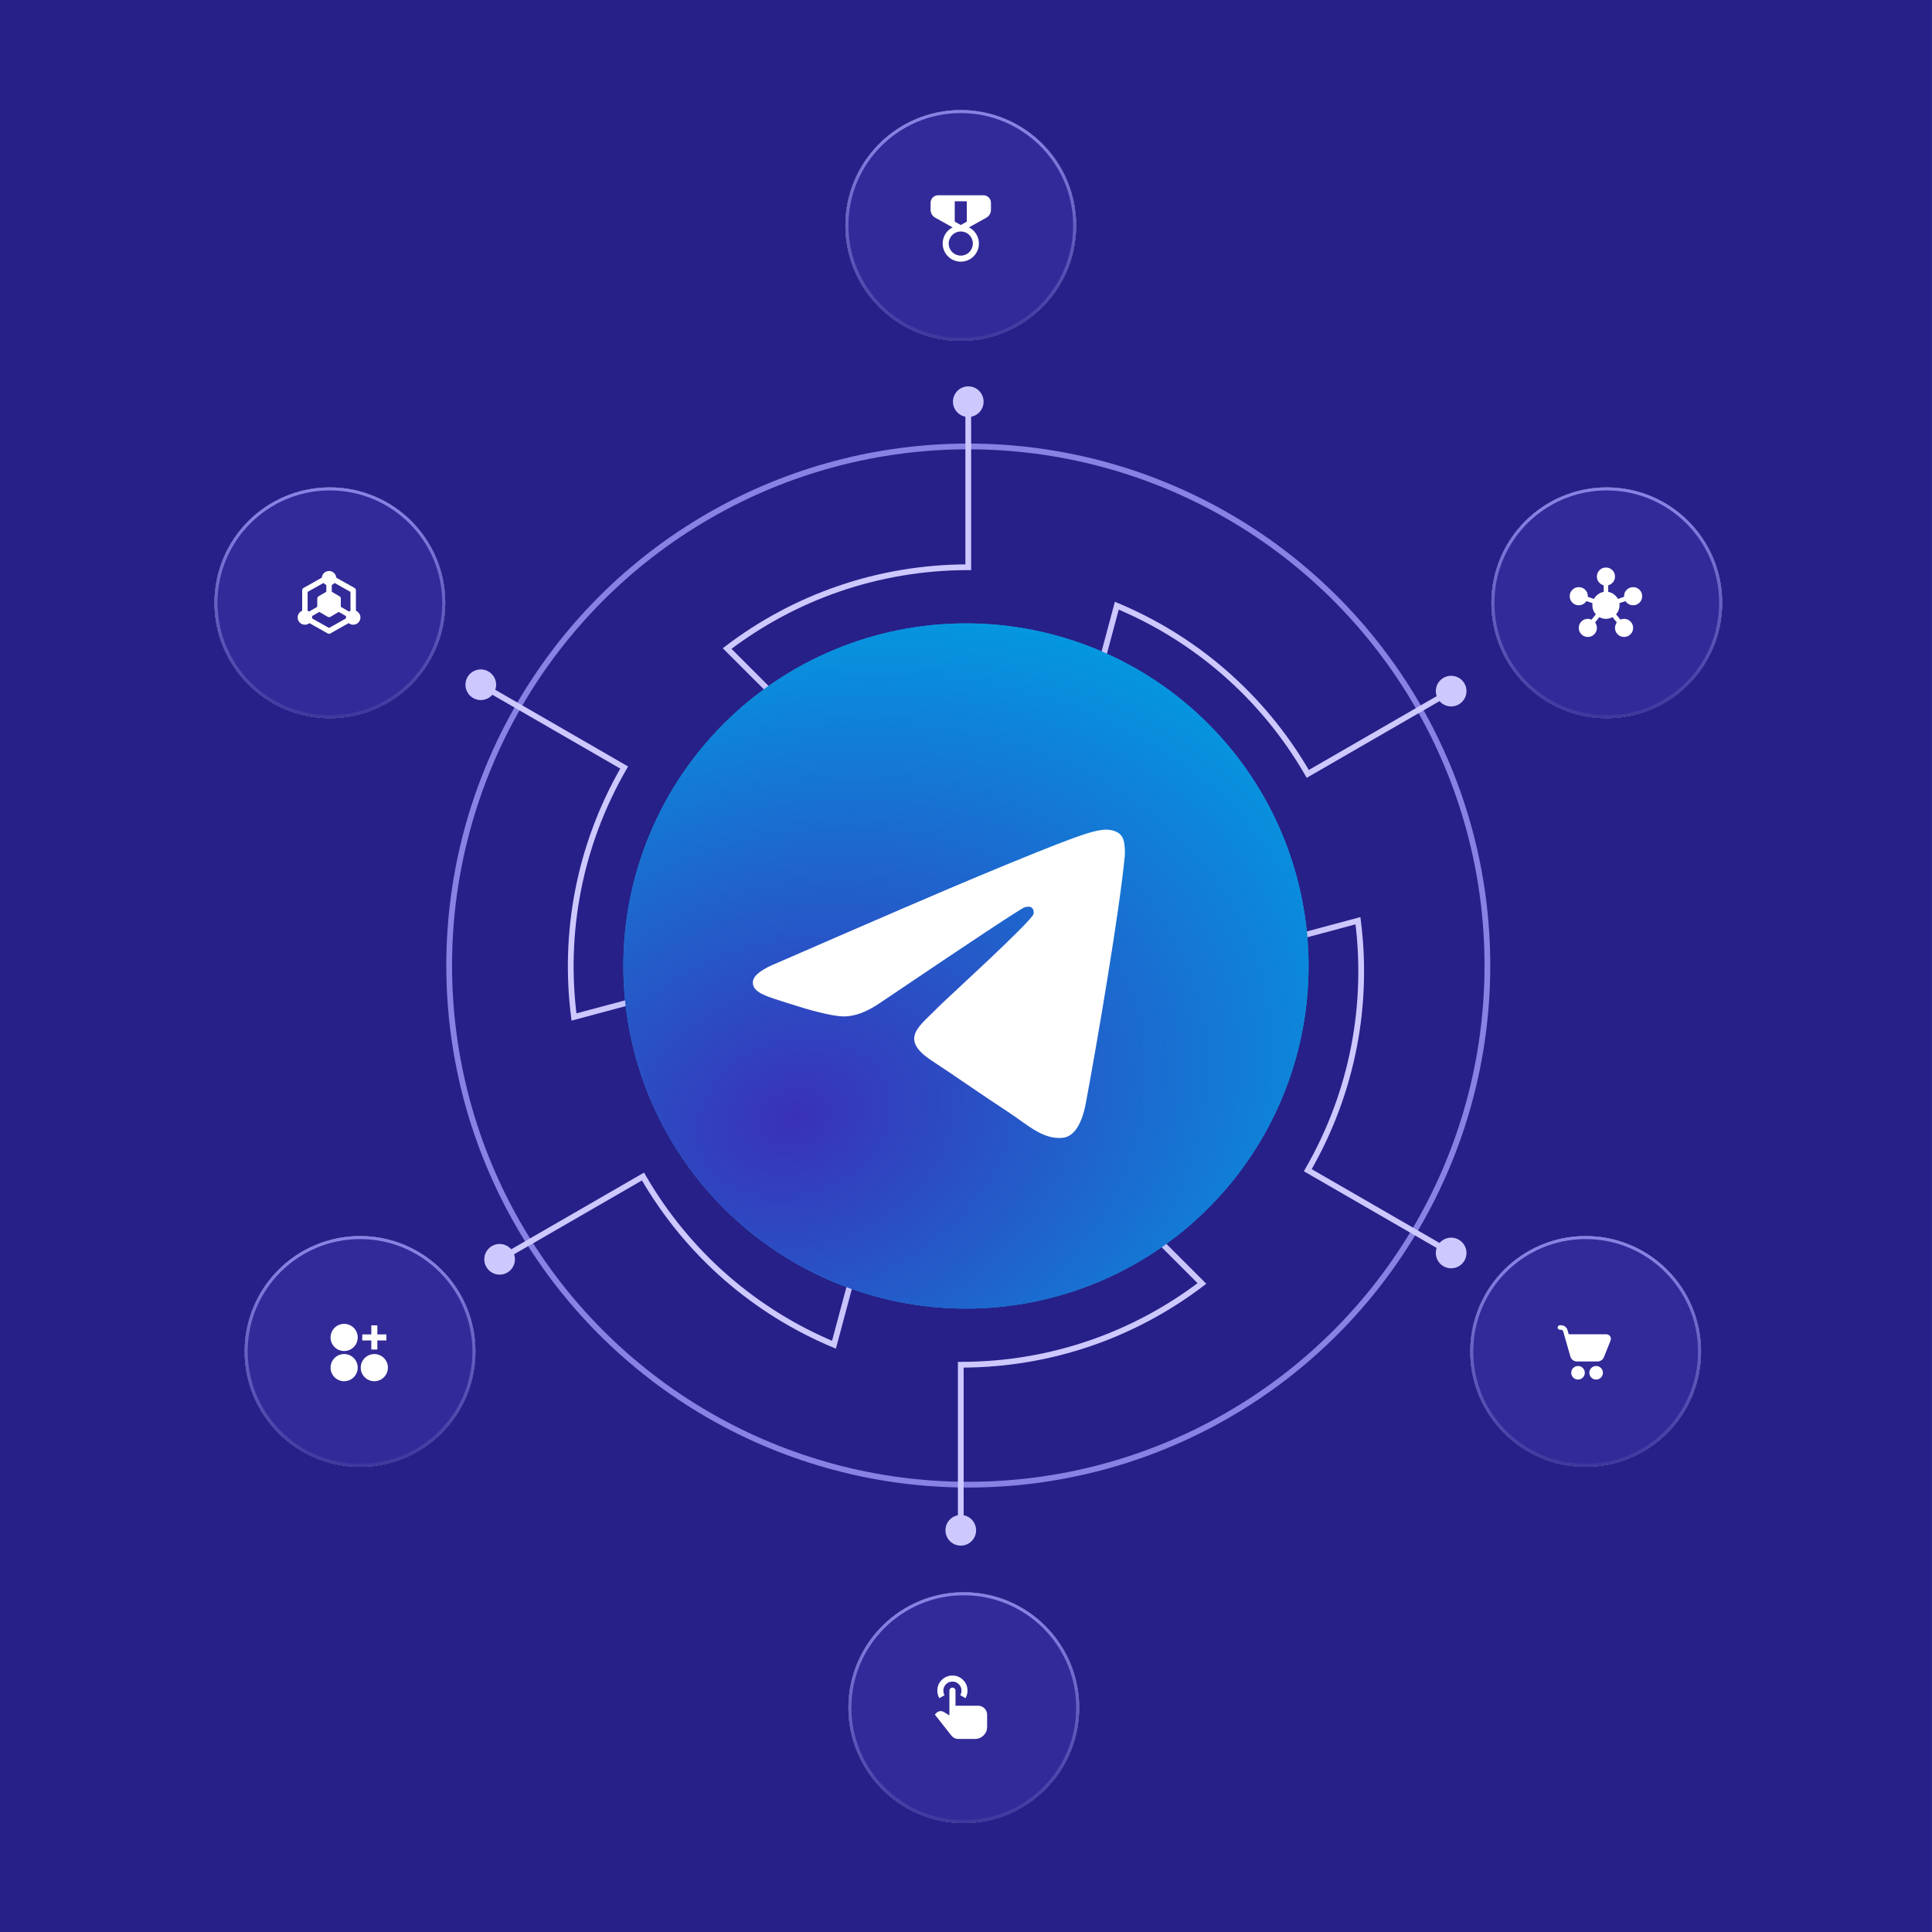 <svg width="640" height="640" viewBox="0 0 640 640" fill="none" xmlns="http://www.w3.org/2000/svg">
<g clip-path="url(#clip0_6205_4608)">
<rect width="640" height="640" transform="translate(-0.01)" fill="#272088"/>
<circle cx="320.756" cy="319.849" r="171.964" fill="#272088" stroke="url(#paint0_linear_6205_4608)" stroke-width="1.904"/>
<path d="M240.869 214.832L240.292 214.074L239.426 214.734L240.196 215.505L240.869 214.832ZM320.754 187.908V188.859H321.706V187.908H320.754ZM315.678 133.062C315.678 135.866 317.951 138.139 320.754 138.139C323.558 138.139 325.83 135.866 325.83 133.062C325.83 130.259 323.558 127.986 320.754 127.986C317.951 127.986 315.678 130.259 315.678 133.062ZM241.446 215.589C263.46 198.817 290.943 188.859 320.754 188.859V186.956C290.511 186.956 262.626 197.059 240.292 214.074L241.446 215.589ZM240.196 215.505L258.176 233.485L259.522 232.139L241.542 214.159L240.196 215.505ZM321.706 187.908V133.062H319.802V187.908H321.706Z" fill="url(#paint1_linear_6205_4608)"/>
<path d="M369.957 200.642L370.325 199.764L369.32 199.344L369.038 200.396L369.957 200.642ZM433.217 256.363L432.392 256.839L432.868 257.663L433.693 257.187L433.217 256.363ZM478.176 224.544C475.748 225.946 474.916 229.05 476.318 231.478C477.72 233.906 480.824 234.738 483.252 233.336C485.68 231.935 486.512 228.83 485.11 226.402C483.708 223.974 480.604 223.142 478.176 224.544ZM369.59 201.52C395.121 212.199 417.487 231.021 432.392 256.839L434.041 255.887C418.92 229.696 396.227 210.598 370.325 199.764L369.59 201.52ZM369.038 200.396L362.457 224.957L364.296 225.45L370.877 200.889L369.038 200.396ZM433.693 257.187L481.19 229.764L480.238 228.116L432.741 255.539L433.693 257.187Z" fill="url(#paint2_linear_6205_4608)"/>
<path d="M449.84 304.998L450.784 304.877L450.646 303.797L449.594 304.079L449.84 304.998ZM433.215 387.643L432.39 387.167L431.914 387.991L432.739 388.467L433.215 387.643ZM483.25 410.669C480.822 409.267 477.717 410.099 476.316 412.527C474.914 414.955 475.746 418.06 478.174 419.461C480.602 420.863 483.706 420.031 485.108 417.603C486.51 415.175 485.678 412.071 483.25 410.669ZM448.896 305.119C452.414 332.569 447.296 361.349 432.39 387.167L434.039 388.119C449.16 361.928 454.353 332.726 450.784 304.877L448.896 305.119ZM449.594 304.079L425.033 310.66L425.525 312.499L450.087 305.918L449.594 304.079ZM432.739 388.467L480.236 415.89L481.188 414.241L433.69 386.818L432.739 388.467Z" fill="url(#paint3_linear_6205_4608)"/>
<path d="M276.259 445.459L275.892 446.337L276.897 446.758L277.179 445.706L276.259 445.459ZM213 389.739L213.824 389.263L213.348 388.439L212.524 388.915L213 389.739ZM168.041 421.557C170.469 420.156 171.301 417.051 169.899 414.623C168.497 412.195 165.393 411.364 162.965 412.765C160.537 414.167 159.705 417.272 161.107 419.699C162.508 422.127 165.613 422.959 168.041 421.557ZM276.627 444.581C251.095 433.903 228.73 415.08 213.824 389.263L212.176 390.215C227.297 416.406 249.99 435.503 275.892 446.337L276.627 444.581ZM277.179 445.706L283.76 421.144L281.921 420.652L275.34 445.213L277.179 445.706ZM212.524 388.915L165.027 416.337L165.979 417.986L213.476 390.563L212.524 388.915Z" fill="url(#paint4_linear_6205_4608)"/>
<path d="M190.138 336.896L189.194 337.017L189.333 338.097L190.385 337.816L190.138 336.896ZM206.764 254.252L207.588 254.728L208.064 253.903L207.24 253.428L206.764 254.252ZM156.729 231.225C159.156 232.627 162.261 231.795 163.663 229.367C165.065 226.939 164.233 223.835 161.805 222.433C159.377 221.031 156.272 221.863 154.871 224.291C153.469 226.719 154.301 229.824 156.729 231.225ZM191.082 336.775C187.565 309.325 192.682 280.545 207.588 254.728L205.94 253.776C190.818 279.967 185.625 309.168 189.194 337.017L191.082 336.775ZM190.385 337.816L214.946 331.234L214.453 329.396L189.892 335.977L190.385 337.816ZM207.24 253.428L159.743 226.005L158.791 227.654L206.288 255.076L207.24 253.428Z" fill="url(#paint5_linear_6205_4608)"/>
<path d="M398.154 425.165L398.731 425.922L399.597 425.262L398.827 424.492L398.154 425.165ZM318.269 452.088L318.269 451.137L317.318 451.137L317.318 452.088L318.269 452.088ZM323.345 506.934C323.345 504.13 321.073 501.857 318.269 501.857C315.466 501.857 313.193 504.13 313.193 506.934C313.193 509.737 315.466 512.01 318.269 512.01C321.073 512.01 323.345 509.737 323.345 506.934ZM397.578 424.407C375.564 441.179 348.081 451.137 318.269 451.137L318.269 453.04C348.512 453.04 376.398 442.937 398.731 425.922L397.578 424.407ZM398.827 424.492L380.847 406.512L379.501 407.858L397.481 425.838L398.827 424.492ZM317.318 452.088L317.318 506.934L319.221 506.934L319.221 452.088L317.318 452.088Z" fill="url(#paint6_linear_6205_4608)"/>
<g clip-path="url(#clip1_6205_4608)">
<path d="M319.987 206.508C289.894 206.508 261.007 218.472 239.745 239.748C218.462 261.033 206.502 289.898 206.496 319.999C206.496 350.086 218.466 378.973 239.745 400.249C261.007 421.525 289.894 433.489 319.987 433.489C350.08 433.489 378.967 421.525 400.228 400.249C421.508 378.973 433.478 350.086 433.478 319.999C433.478 289.911 421.508 261.024 400.228 239.748C378.967 218.472 350.08 206.508 319.987 206.508Z" fill="url(#paint7_radial_6205_4608)"/>
<path d="M319.987 206.508C289.894 206.508 261.007 218.472 239.745 239.748C218.462 261.033 206.502 289.898 206.496 319.999C206.496 350.086 218.466 378.973 239.745 400.249C261.007 421.525 289.894 433.489 319.987 433.489C350.08 433.489 378.967 421.525 400.228 400.249C421.508 378.973 433.478 350.086 433.478 319.999C433.478 289.911 421.508 261.024 400.228 239.748C378.967 218.472 350.08 206.508 319.987 206.508Z" fill="url(#paint8_radial_6205_4608)"/>
<path d="M257.868 318.8C290.957 304.387 313.017 294.884 324.047 290.293C355.576 277.183 362.12 274.906 366.393 274.829C367.333 274.814 369.426 275.046 370.791 276.15C371.926 277.081 372.245 278.34 372.405 279.224C372.547 280.107 372.742 282.12 372.582 283.691C370.88 301.637 363.485 345.185 359.726 365.285C358.147 373.79 355.009 376.641 351.976 376.92C345.38 377.526 340.379 372.565 333.995 368.381C324.012 361.833 318.372 357.758 308.673 351.369C297.465 343.985 304.736 339.925 311.12 333.293C312.787 331.557 341.833 305.144 342.383 302.748C342.454 302.449 342.525 301.332 341.851 300.743C341.195 300.152 340.219 300.354 339.51 300.514C338.499 300.741 322.557 311.289 291.631 332.155C287.109 335.265 283.013 336.781 279.325 336.702C275.281 336.615 267.479 334.411 261.68 332.527C254.587 330.217 248.93 328.995 249.427 325.071C249.675 323.028 252.495 320.937 257.868 318.8Z" fill="white"/>
</g>
<g filter="url(#filter0_d_6205_4608)">
<circle cx="319.27" cy="565.682" r="38.221" fill="#D9D9D9"/>
<circle cx="319.27" cy="565.682" r="38.221" fill="#322A98"/>
<circle cx="319.27" cy="565.682" r="37.721" stroke="url(#paint9_linear_6205_4608)"/>
</g>
<path d="M317.476 576.047C317.009 576.047 316.572 575.947 316.164 575.747C315.756 575.547 315.41 575.264 315.126 574.897L309.676 567.972L310.151 567.472C310.484 567.122 310.884 566.914 311.351 566.847C311.817 566.78 312.251 566.872 312.651 567.122L314.501 568.247V560.047C314.501 559.764 314.597 559.526 314.789 559.335C314.981 559.144 315.218 559.048 315.501 559.047C315.783 559.046 316.025 559.142 316.226 559.335C316.426 559.528 316.526 559.765 316.526 560.047V565.047H324.001C324.834 565.047 325.542 565.339 326.126 565.922C326.709 566.505 327.001 567.214 327.001 568.047V572.047C327.001 573.147 326.609 574.089 325.826 574.872C325.042 575.655 324.101 576.047 323.001 576.047H317.476ZM311.176 562.547C310.959 562.18 310.792 561.785 310.676 561.36C310.559 560.935 310.501 560.498 310.501 560.047C310.501 558.664 310.988 557.485 311.964 556.51C312.939 555.535 314.118 555.048 315.501 555.047C316.883 555.046 318.063 555.534 319.039 556.51C320.015 557.486 320.502 558.665 320.501 560.047C320.501 560.497 320.442 560.935 320.326 561.36C320.209 561.785 320.042 562.181 319.826 562.547L318.101 561.547C318.234 561.314 318.334 561.076 318.401 560.835C318.467 560.594 318.501 560.331 318.501 560.047C318.501 559.214 318.209 558.505 317.626 557.922C317.042 557.339 316.334 557.047 315.501 557.047C314.667 557.047 313.959 557.339 313.376 557.922C312.792 558.505 312.501 559.214 312.501 560.047C312.501 560.33 312.534 560.593 312.601 560.835C312.667 561.077 312.767 561.314 312.901 561.547L311.176 562.547Z" fill="white"/>
<g filter="url(#filter1_d_6205_4608)">
<circle cx="119.27" cy="447.682" r="38.221" fill="#D9D9D9"/>
<circle cx="119.27" cy="447.682" r="38.221" fill="#322A98"/>
<circle cx="119.27" cy="447.682" r="37.721" stroke="url(#paint10_linear_6205_4608)"/>
</g>
<path d="M109.5 443.047C109.5 443.638 109.616 444.223 109.843 444.769C110.069 445.315 110.4 445.811 110.818 446.229C111.236 446.647 111.732 446.978 112.278 447.204C112.824 447.43 113.409 447.547 114 447.547C114.591 447.547 115.176 447.43 115.722 447.204C116.268 446.978 116.764 446.647 117.182 446.229C117.6 445.811 117.931 445.315 118.157 444.769C118.384 444.223 118.5 443.638 118.5 443.047C118.5 441.853 118.026 440.709 117.182 439.865C116.338 439.021 115.193 438.547 114 438.547C112.807 438.547 111.662 439.021 110.818 439.865C109.974 440.709 109.5 441.853 109.5 443.047ZM109.5 453.047C109.5 453.638 109.616 454.223 109.843 454.769C110.069 455.315 110.4 455.811 110.818 456.229C111.236 456.647 111.732 456.978 112.278 457.204C112.824 457.43 113.409 457.547 114 457.547C114.591 457.547 115.176 457.43 115.722 457.204C116.268 456.978 116.764 456.647 117.182 456.229C117.6 455.811 117.931 455.315 118.157 454.769C118.384 454.223 118.5 453.638 118.5 453.047C118.5 451.853 118.026 450.709 117.182 449.865C116.338 449.021 115.193 448.547 114 448.547C112.807 448.547 111.662 449.021 110.818 449.865C109.974 450.709 109.5 451.853 109.5 453.047ZM119.5 453.047C119.5 454.24 119.974 455.385 120.818 456.229C121.662 457.073 122.807 457.547 124 457.547C125.193 457.547 126.338 457.073 127.182 456.229C128.026 455.385 128.5 454.24 128.5 453.047C128.5 451.853 128.026 450.709 127.182 449.865C126.338 449.021 125.193 448.547 124 448.547C122.807 448.547 121.662 449.021 120.818 449.865C119.974 450.709 119.5 451.853 119.5 453.047ZM123 447.047V444.047H120V442.047H123V439.047H125V442.047H128V444.047H125V447.047H123Z" fill="white"/>
<g filter="url(#filter2_d_6205_4608)">
<circle cx="109.27" cy="199.682" r="38.221" fill="#D9D9D9"/>
<circle cx="109.27" cy="199.682" r="38.221" fill="#322A98"/>
<circle cx="109.27" cy="199.682" r="37.721" stroke="url(#paint11_linear_6205_4608)"/>
</g>
<path d="M117 203.047V195.547L110.75 192.031M107.25 192.031L101 195.547V203.047M102.5 205.391L109 209.047L113 206.797L115.5 205.391" stroke="white" stroke-width="1.8" stroke-linecap="round" stroke-linejoin="round"/>
<path d="M107.5 197.422L106 198.297V201.797L107.5 202.672L109 203.547L110.5 202.672L112 201.797V198.297L110.5 197.422L109 196.547L107.5 197.422Z" fill="white" stroke="white" stroke-width="1.8" stroke-linecap="round" stroke-linejoin="round"/>
<path d="M109 196.547V193.047M112 201.547L115.5 203.547M106 201.547L102.5 203.547" stroke="white" stroke-width="1.8" stroke-linecap="round" stroke-linejoin="round"/>
<path d="M109 193.047C109.828 193.047 110.5 192.375 110.5 191.547C110.5 190.718 109.828 190.047 109 190.047C108.172 190.047 107.5 190.718 107.5 191.547C107.5 192.375 108.172 193.047 109 193.047Z" fill="white" stroke="white" stroke-width="1.8" stroke-linecap="round" stroke-linejoin="round"/>
<path d="M101 206.047C101.828 206.047 102.5 205.375 102.5 204.547C102.5 203.718 101.828 203.047 101 203.047C100.172 203.047 99.5 203.718 99.5 204.547C99.5 205.375 100.172 206.047 101 206.047Z" fill="white" stroke="white" stroke-width="1.8" stroke-linecap="round" stroke-linejoin="round"/>
<path d="M117 206.047C117.828 206.047 118.5 205.375 118.5 204.547C118.5 203.718 117.828 203.047 117 203.047C116.172 203.047 115.5 203.718 115.5 204.547C115.5 205.375 116.172 206.047 117 206.047Z" fill="white" stroke="white" stroke-width="1.8" stroke-linecap="round" stroke-linejoin="round"/>
<g filter="url(#filter3_d_6205_4608)">
<circle cx="532.27" cy="199.682" r="38.221" fill="#D9D9D9"/>
<circle cx="532.27" cy="199.682" r="38.221" fill="#322A98"/>
<circle cx="532.27" cy="199.682" r="37.721" stroke="url(#paint12_linear_6205_4608)"/>
</g>
<g clip-path="url(#clip2_6205_4608)">
<path d="M525.99 211C525.157 211 524.449 210.708 523.865 210.125C523.282 209.542 522.99 208.833 522.99 208C522.99 207.167 523.282 206.458 523.865 205.875C524.449 205.292 525.157 205 525.99 205C526.224 205 526.44 205.025 526.64 205.075C526.84 205.125 527.032 205.192 527.215 205.275L528.64 203.5C528.174 202.983 527.849 202.4 527.665 201.75C527.482 201.1 527.44 200.45 527.54 199.8L525.515 199.125C525.232 199.542 524.874 199.875 524.44 200.125C524.007 200.375 523.524 200.5 522.99 200.5C522.157 200.5 521.449 200.208 520.865 199.625C520.282 199.042 519.99 198.333 519.99 197.5C519.99 196.667 520.282 195.958 520.865 195.375C521.449 194.792 522.157 194.5 522.99 194.5C523.824 194.5 524.532 194.792 525.115 195.375C525.699 195.958 525.99 196.667 525.99 197.5V197.7L528.015 198.4C528.349 197.8 528.795 197.292 529.353 196.875C529.912 196.458 530.541 196.192 531.24 196.075V193.9C530.59 193.717 530.053 193.362 529.628 192.837C529.204 192.312 528.991 191.699 528.99 191C528.99 190.167 529.282 189.458 529.865 188.875C530.449 188.292 531.157 188 531.99 188C532.824 188 533.532 188.292 534.115 188.875C534.699 189.458 534.99 190.167 534.99 191C534.99 191.7 534.774 192.313 534.34 192.838C533.907 193.363 533.374 193.717 532.74 193.9V196.075C533.44 196.192 534.07 196.458 534.628 196.875C535.187 197.292 535.633 197.8 535.965 198.4L537.99 197.7V197.5C537.99 196.667 538.282 195.958 538.865 195.375C539.449 194.792 540.157 194.5 540.99 194.5C541.824 194.5 542.532 194.792 543.115 195.375C543.699 195.958 543.99 196.667 543.99 197.5C543.99 198.333 543.699 199.042 543.115 199.625C542.532 200.208 541.824 200.5 540.99 200.5C540.457 200.5 539.969 200.375 539.527 200.125C539.085 199.875 538.731 199.542 538.465 199.125L536.44 199.8C536.54 200.45 536.499 201.096 536.315 201.738C536.132 202.38 535.807 202.967 535.34 203.5L536.765 205.25C536.949 205.167 537.14 205.104 537.34 205.063C537.54 205.022 537.757 205.001 537.99 205C538.824 205 539.532 205.292 540.115 205.875C540.699 206.458 540.99 207.167 540.99 208C540.99 208.833 540.699 209.542 540.115 210.125C539.532 210.708 538.824 211 537.99 211C537.157 211 536.449 210.708 535.865 210.125C535.282 209.542 534.99 208.833 534.99 208C534.99 207.667 535.045 207.346 535.153 207.038C535.262 206.73 535.408 206.451 535.59 206.2L534.165 204.425C533.482 204.808 532.753 205 531.978 205C531.204 205 530.474 204.808 529.79 204.425L528.39 206.2C528.574 206.45 528.72 206.729 528.828 207.038C528.937 207.347 528.991 207.667 528.99 208C528.99 208.833 528.699 209.542 528.115 210.125C527.532 210.708 526.824 211 525.99 211Z" fill="white"/>
</g>
<g filter="url(#filter4_d_6205_4608)">
<circle cx="525.27" cy="447.682" r="38.221" fill="#D9D9D9"/>
<circle cx="525.27" cy="447.682" r="38.221" fill="#322A98"/>
<circle cx="525.27" cy="447.682" r="37.721" stroke="url(#paint13_linear_6205_4608)"/>
</g>
<path d="M516.74 439C516.541 439 516.351 439.079 516.21 439.22C516.069 439.36 515.99 439.551 515.99 439.75C515.99 439.949 516.069 440.14 516.21 440.28C516.351 440.421 516.541 440.5 516.74 440.5H517.109C517.272 440.5 517.43 440.554 517.56 440.652C517.69 440.75 517.785 440.888 517.829 441.044L520.208 449.37C520.343 449.839 520.627 450.253 521.017 450.547C521.407 450.841 521.883 451 522.371 451H529.225C529.675 451 530.114 450.865 530.486 450.613C530.859 450.361 531.147 450.003 531.314 449.586L533.525 444.056C533.616 443.829 533.65 443.583 533.624 443.339C533.597 443.096 533.512 442.862 533.374 442.659C533.237 442.456 533.052 442.29 532.836 442.175C532.619 442.06 532.378 442 532.133 442H519.662L519.271 440.632C519.137 440.162 518.853 439.749 518.463 439.454C518.073 439.16 517.598 439 517.109 439H516.74ZM522.74 457C523.036 457 523.328 456.942 523.601 456.829C523.874 456.716 524.122 456.55 524.331 456.341C524.54 456.132 524.706 455.884 524.819 455.611C524.932 455.338 524.99 455.045 524.99 454.75C524.99 454.455 524.932 454.162 524.819 453.889C524.706 453.616 524.54 453.368 524.331 453.159C524.122 452.95 523.874 452.784 523.601 452.671C523.328 452.558 523.036 452.5 522.74 452.5C522.143 452.5 521.571 452.737 521.149 453.159C520.727 453.581 520.49 454.153 520.49 454.75C520.49 455.347 520.727 455.919 521.149 456.341C521.571 456.763 522.143 457 522.74 457ZM528.74 457C529.036 457 529.328 456.942 529.601 456.829C529.874 456.716 530.122 456.55 530.331 456.341C530.54 456.132 530.706 455.884 530.819 455.611C530.932 455.338 530.99 455.045 530.99 454.75C530.99 454.455 530.932 454.162 530.819 453.889C530.706 453.616 530.54 453.368 530.331 453.159C530.122 452.95 529.874 452.784 529.601 452.671C529.328 452.558 529.036 452.5 528.74 452.5C528.143 452.5 527.571 452.737 527.149 453.159C526.727 453.581 526.49 454.153 526.49 454.75C526.49 455.347 526.727 455.919 527.149 456.341C527.571 456.763 528.143 457 528.74 457Z" fill="white"/>
<g filter="url(#filter5_d_6205_4608)">
<circle cx="318.27" cy="74.682" r="38.221" fill="#D9D9D9"/>
<circle cx="318.27" cy="74.682" r="38.221" fill="#322A98"/>
<circle cx="318.27" cy="74.682" r="37.721" stroke="url(#paint14_linear_6205_4608)"/>
</g>
<g clip-path="url(#clip3_6205_4608)">
<path d="M310.77 64.68C309.39 64.68 308.27 65.8 308.27 67.18V69.504C308.27 70.038 308.413 70.563 308.685 71.024C308.956 71.484 309.346 71.864 309.814 72.124L315.566 75.322C314.361 75.93 313.396 76.927 312.828 78.151C312.259 79.375 312.12 80.755 312.433 82.068C312.745 83.381 313.491 84.55 314.551 85.386C315.61 86.223 316.92 86.678 318.27 86.678C319.619 86.678 320.929 86.223 321.988 85.386C323.048 84.55 323.794 83.381 324.106 82.068C324.419 80.755 324.28 79.375 323.711 78.151C323.143 76.927 322.178 75.93 320.974 75.322L326.728 72.126C327.195 71.866 327.584 71.486 327.855 71.025C328.127 70.564 328.27 70.038 328.27 69.504V67.18C328.27 65.8 327.15 64.68 325.77 64.68H310.77ZM316.27 73.424V66.68H320.27V73.424L318.27 74.536L316.27 73.424ZM322.27 80.68C322.27 81.741 321.848 82.758 321.098 83.508C320.348 84.258 319.33 84.68 318.27 84.68C317.209 84.68 316.191 84.258 315.441 83.508C314.691 82.758 314.27 81.741 314.27 80.68C314.27 79.619 314.691 78.601 315.441 77.851C316.191 77.101 317.209 76.68 318.27 76.68C319.33 76.68 320.348 77.101 321.098 77.851C321.848 78.601 322.27 79.619 322.27 80.68Z" fill="white"/>
</g>
</g>
<defs>
<filter id="filter0_d_6205_4608" x="196.138" y="451.55" width="246.264" height="246.264" filterUnits="userSpaceOnUse" color-interpolation-filters="sRGB">
<feFlood flood-opacity="0" result="BackgroundImageFix"/>
<feColorMatrix in="SourceAlpha" type="matrix" values="0 0 0 0 0 0 0 0 0 0 0 0 0 0 0 0 0 0 127 0" result="hardAlpha"/>
<feMorphology radius="15.211" operator="dilate" in="SourceAlpha" result="effect1_dropShadow_6205_4608"/>
<feOffset dy="../9.html"/>
<feGaussianBlur stdDeviation="34.85"/>
<feComposite in2="hardAlpha" operator="out"/>
<feColorMatrix type="matrix" values="0 0 0 0 0.09 0 0 0 0 0.067 0 0 0 0 0.411 0 0 0 0.42 0"/>
<feBlend mode="normal" in2="BackgroundImageFix" result="effect1_dropShadow_6205_4608"/>
<feBlend mode="normal" in="SourceGraphic" in2="effect1_dropShadow_6205_4608" result="shape"/>
</filter>
<filter id="filter1_d_6205_4608" x="-3.862" y="333.55" width="246.264" height="246.264" filterUnits="userSpaceOnUse" color-interpolation-filters="sRGB">
<feFlood flood-opacity="0" result="BackgroundImageFix"/>
<feColorMatrix in="SourceAlpha" type="matrix" values="0 0 0 0 0 0 0 0 0 0 0 0 0 0 0 0 0 0 127 0" result="hardAlpha"/>
<feMorphology radius="15.211" operator="dilate" in="SourceAlpha" result="effect1_dropShadow_6205_4608"/>
<feOffset dy="../9.html"/>
<feGaussianBlur stdDeviation="34.85"/>
<feComposite in2="hardAlpha" operator="out"/>
<feColorMatrix type="matrix" values="0 0 0 0 0.09 0 0 0 0 0.067 0 0 0 0 0.411 0 0 0 0.42 0"/>
<feBlend mode="normal" in2="BackgroundImageFix" result="effect1_dropShadow_6205_4608"/>
<feBlend mode="normal" in="SourceGraphic" in2="effect1_dropShadow_6205_4608" result="shape"/>
</filter>
<filter id="filter2_d_6205_4608" x="-13.862" y="85.55" width="246.264" height="246.264" filterUnits="userSpaceOnUse" color-interpolation-filters="sRGB">
<feFlood flood-opacity="0" result="BackgroundImageFix"/>
<feColorMatrix in="SourceAlpha" type="matrix" values="0 0 0 0 0 0 0 0 0 0 0 0 0 0 0 0 0 0 127 0" result="hardAlpha"/>
<feMorphology radius="15.211" operator="dilate" in="SourceAlpha" result="effect1_dropShadow_6205_4608"/>
<feOffset dy="../9.html"/>
<feGaussianBlur stdDeviation="34.85"/>
<feComposite in2="hardAlpha" operator="out"/>
<feColorMatrix type="matrix" values="0 0 0 0 0.09 0 0 0 0 0.067 0 0 0 0 0.411 0 0 0 0.42 0"/>
<feBlend mode="normal" in2="BackgroundImageFix" result="effect1_dropShadow_6205_4608"/>
<feBlend mode="normal" in="SourceGraphic" in2="effect1_dropShadow_6205_4608" result="shape"/>
</filter>
<filter id="filter3_d_6205_4608" x="409.138" y="85.55" width="246.264" height="246.264" filterUnits="userSpaceOnUse" color-interpolation-filters="sRGB">
<feFlood flood-opacity="0" result="BackgroundImageFix"/>
<feColorMatrix in="SourceAlpha" type="matrix" values="0 0 0 0 0 0 0 0 0 0 0 0 0 0 0 0 0 0 127 0" result="hardAlpha"/>
<feMorphology radius="15.211" operator="dilate" in="SourceAlpha" result="effect1_dropShadow_6205_4608"/>
<feOffset dy="../9.html"/>
<feGaussianBlur stdDeviation="34.85"/>
<feComposite in2="hardAlpha" operator="out"/>
<feColorMatrix type="matrix" values="0 0 0 0 0.09 0 0 0 0 0.067 0 0 0 0 0.411 0 0 0 0.42 0"/>
<feBlend mode="normal" in2="BackgroundImageFix" result="effect1_dropShadow_6205_4608"/>
<feBlend mode="normal" in="SourceGraphic" in2="effect1_dropShadow_6205_4608" result="shape"/>
</filter>
<filter id="filter4_d_6205_4608" x="402.138" y="333.55" width="246.264" height="246.264" filterUnits="userSpaceOnUse" color-interpolation-filters="sRGB">
<feFlood flood-opacity="0" result="BackgroundImageFix"/>
<feColorMatrix in="SourceAlpha" type="matrix" values="0 0 0 0 0 0 0 0 0 0 0 0 0 0 0 0 0 0 127 0" result="hardAlpha"/>
<feMorphology radius="15.211" operator="dilate" in="SourceAlpha" result="effect1_dropShadow_6205_4608"/>
<feOffset dy="../9.html"/>
<feGaussianBlur stdDeviation="34.85"/>
<feComposite in2="hardAlpha" operator="out"/>
<feColorMatrix type="matrix" values="0 0 0 0 0.09 0 0 0 0 0.067 0 0 0 0 0.411 0 0 0 0.42 0"/>
<feBlend mode="normal" in2="BackgroundImageFix" result="effect1_dropShadow_6205_4608"/>
<feBlend mode="normal" in="SourceGraphic" in2="effect1_dropShadow_6205_4608" result="shape"/>
</filter>
<filter id="filter5_d_6205_4608" x="195.138" y="-39.45" width="246.264" height="246.264" filterUnits="userSpaceOnUse" color-interpolation-filters="sRGB">
<feFlood flood-opacity="0" result="BackgroundImageFix"/>
<feColorMatrix in="SourceAlpha" type="matrix" values="0 0 0 0 0 0 0 0 0 0 0 0 0 0 0 0 0 0 127 0" result="hardAlpha"/>
<feMorphology radius="15.211" operator="dilate" in="SourceAlpha" result="effect1_dropShadow_6205_4608"/>
<feOffset dy="../9.html"/>
<feGaussianBlur stdDeviation="34.85"/>
<feComposite in2="hardAlpha" operator="out"/>
<feColorMatrix type="matrix" values="0 0 0 0 0.09 0 0 0 0 0.067 0 0 0 0 0.411 0 0 0 0.42 0"/>
<feBlend mode="normal" in2="BackgroundImageFix" result="effect1_dropShadow_6205_4608"/>
<feBlend mode="normal" in="SourceGraphic" in2="effect1_dropShadow_6205_4608" result="shape"/>
</filter>
<linearGradient id="paint0_linear_6205_4608" x1="222.785" y1="103.267" x2="240.163" y2="614.906" gradientUnits="userSpaceOnUse">
<stop stop-color="#8982E4"/>
<stop offset="1" stop-color="#8982E4"/>
</linearGradient>
<linearGradient id="paint1_linear_6205_4608" x1="241.56" y1="216.078" x2="249.73" y2="525.842" gradientUnits="userSpaceOnUse">
<stop stop-color="#CDC9FF"/>
<stop offset="1" stop-color="#272088"/>
</linearGradient>
<linearGradient id="paint2_linear_6205_4608" x1="369.224" y1="201.864" x2="105.045" y2="363.821" gradientUnits="userSpaceOnUse">
<stop stop-color="#CDC9FF"/>
<stop offset="1" stop-color="#272088"/>
</linearGradient>
<linearGradient id="paint3_linear_6205_4608" x1="448.415" y1="304.974" x2="176.067" y2="157.167" gradientUnits="userSpaceOnUse">
<stop stop-color="#CDC9FF"/>
<stop offset="1" stop-color="#272088"/>
</linearGradient>
<linearGradient id="paint4_linear_6205_4608" x1="276.993" y1="444.237" x2="541.172" y2="282.28" gradientUnits="userSpaceOnUse">
<stop stop-color="#CDC9FF"/>
<stop offset="1" stop-color="#272088"/>
</linearGradient>
<linearGradient id="paint5_linear_6205_4608" x1="191.563" y1="336.921" x2="463.912" y2="484.728" gradientUnits="userSpaceOnUse">
<stop stop-color="#CDC9FF"/>
<stop offset="1" stop-color="#272088"/>
</linearGradient>
<linearGradient id="paint6_linear_6205_4608" x1="397.463" y1="423.918" x2="389.293" y2="114.154" gradientUnits="userSpaceOnUse">
<stop stop-color="#CDC9FF"/>
<stop offset="1" stop-color="#272088"/>
</linearGradient>
<radialGradient id="paint7_radial_6205_4608" cx="0" cy="0" r="1" gradientUnits="userSpaceOnUse" gradientTransform="translate(11555.6 11555.6) rotate(90) scale(11349.1)">
<stop stop-color="#2AABEE"/>
<stop offset="1" stop-color="#229ED9"/>
</radialGradient>
<radialGradient id="paint8_radial_6205_4608" cx="0" cy="0" r="1" gradientUnits="userSpaceOnUse" gradientTransform="translate(262.821 370.048) rotate(70.733) scale(173.243 222.636)">
<stop stop-color="#3A31B9"/>
<stop offset="1" stop-color="#009FE3"/>
</radialGradient>
<linearGradient id="paint9_linear_6205_4608" x1="296.328" y1="535.621" x2="298.694" y2="625.355" gradientUnits="userSpaceOnUse">
<stop stop-color="#8982E4"/>
<stop offset="1" stop-color="#272088"/>
</linearGradient>
<linearGradient id="paint10_linear_6205_4608" x1="96.328" y1="417.621" x2="98.694" y2="507.355" gradientUnits="userSpaceOnUse">
<stop stop-color="#8982E4"/>
<stop offset="1" stop-color="#272088"/>
</linearGradient>
<linearGradient id="paint11_linear_6205_4608" x1="86.328" y1="169.621" x2="88.694" y2="259.355" gradientUnits="userSpaceOnUse">
<stop stop-color="#8982E4"/>
<stop offset="1" stop-color="#272088"/>
</linearGradient>
<linearGradient id="paint12_linear_6205_4608" x1="509.328" y1="169.621" x2="511.694" y2="259.355" gradientUnits="userSpaceOnUse">
<stop stop-color="#8982E4"/>
<stop offset="1" stop-color="#272088"/>
</linearGradient>
<linearGradient id="paint13_linear_6205_4608" x1="502.328" y1="417.621" x2="504.694" y2="507.355" gradientUnits="userSpaceOnUse">
<stop stop-color="#8982E4"/>
<stop offset="1" stop-color="#272088"/>
</linearGradient>
<linearGradient id="paint14_linear_6205_4608" x1="295.328" y1="44.621" x2="297.694" y2="134.355" gradientUnits="userSpaceOnUse">
<stop stop-color="#8982E4"/>
<stop offset="1" stop-color="#272088"/>
</linearGradient>
<clipPath id="clip0_6205_4608">
<rect width="640" height="640" fill="white" transform="translate(-0.01)"/>
</clipPath>
<clipPath id="clip1_6205_4608">
<rect width="226.981" height="226.981" fill="white" transform="translate(206.496 206.508)"/>
</clipPath>
<clipPath id="clip2_6205_4608">
<rect width="24" height="24" fill="white" transform="translate(519.99 188)"/>
</clipPath>
<clipPath id="clip3_6205_4608">
<rect width="24" height="24" fill="white" transform="translate(306.27 62.68)"/>
</clipPath>
</defs>
</svg>
